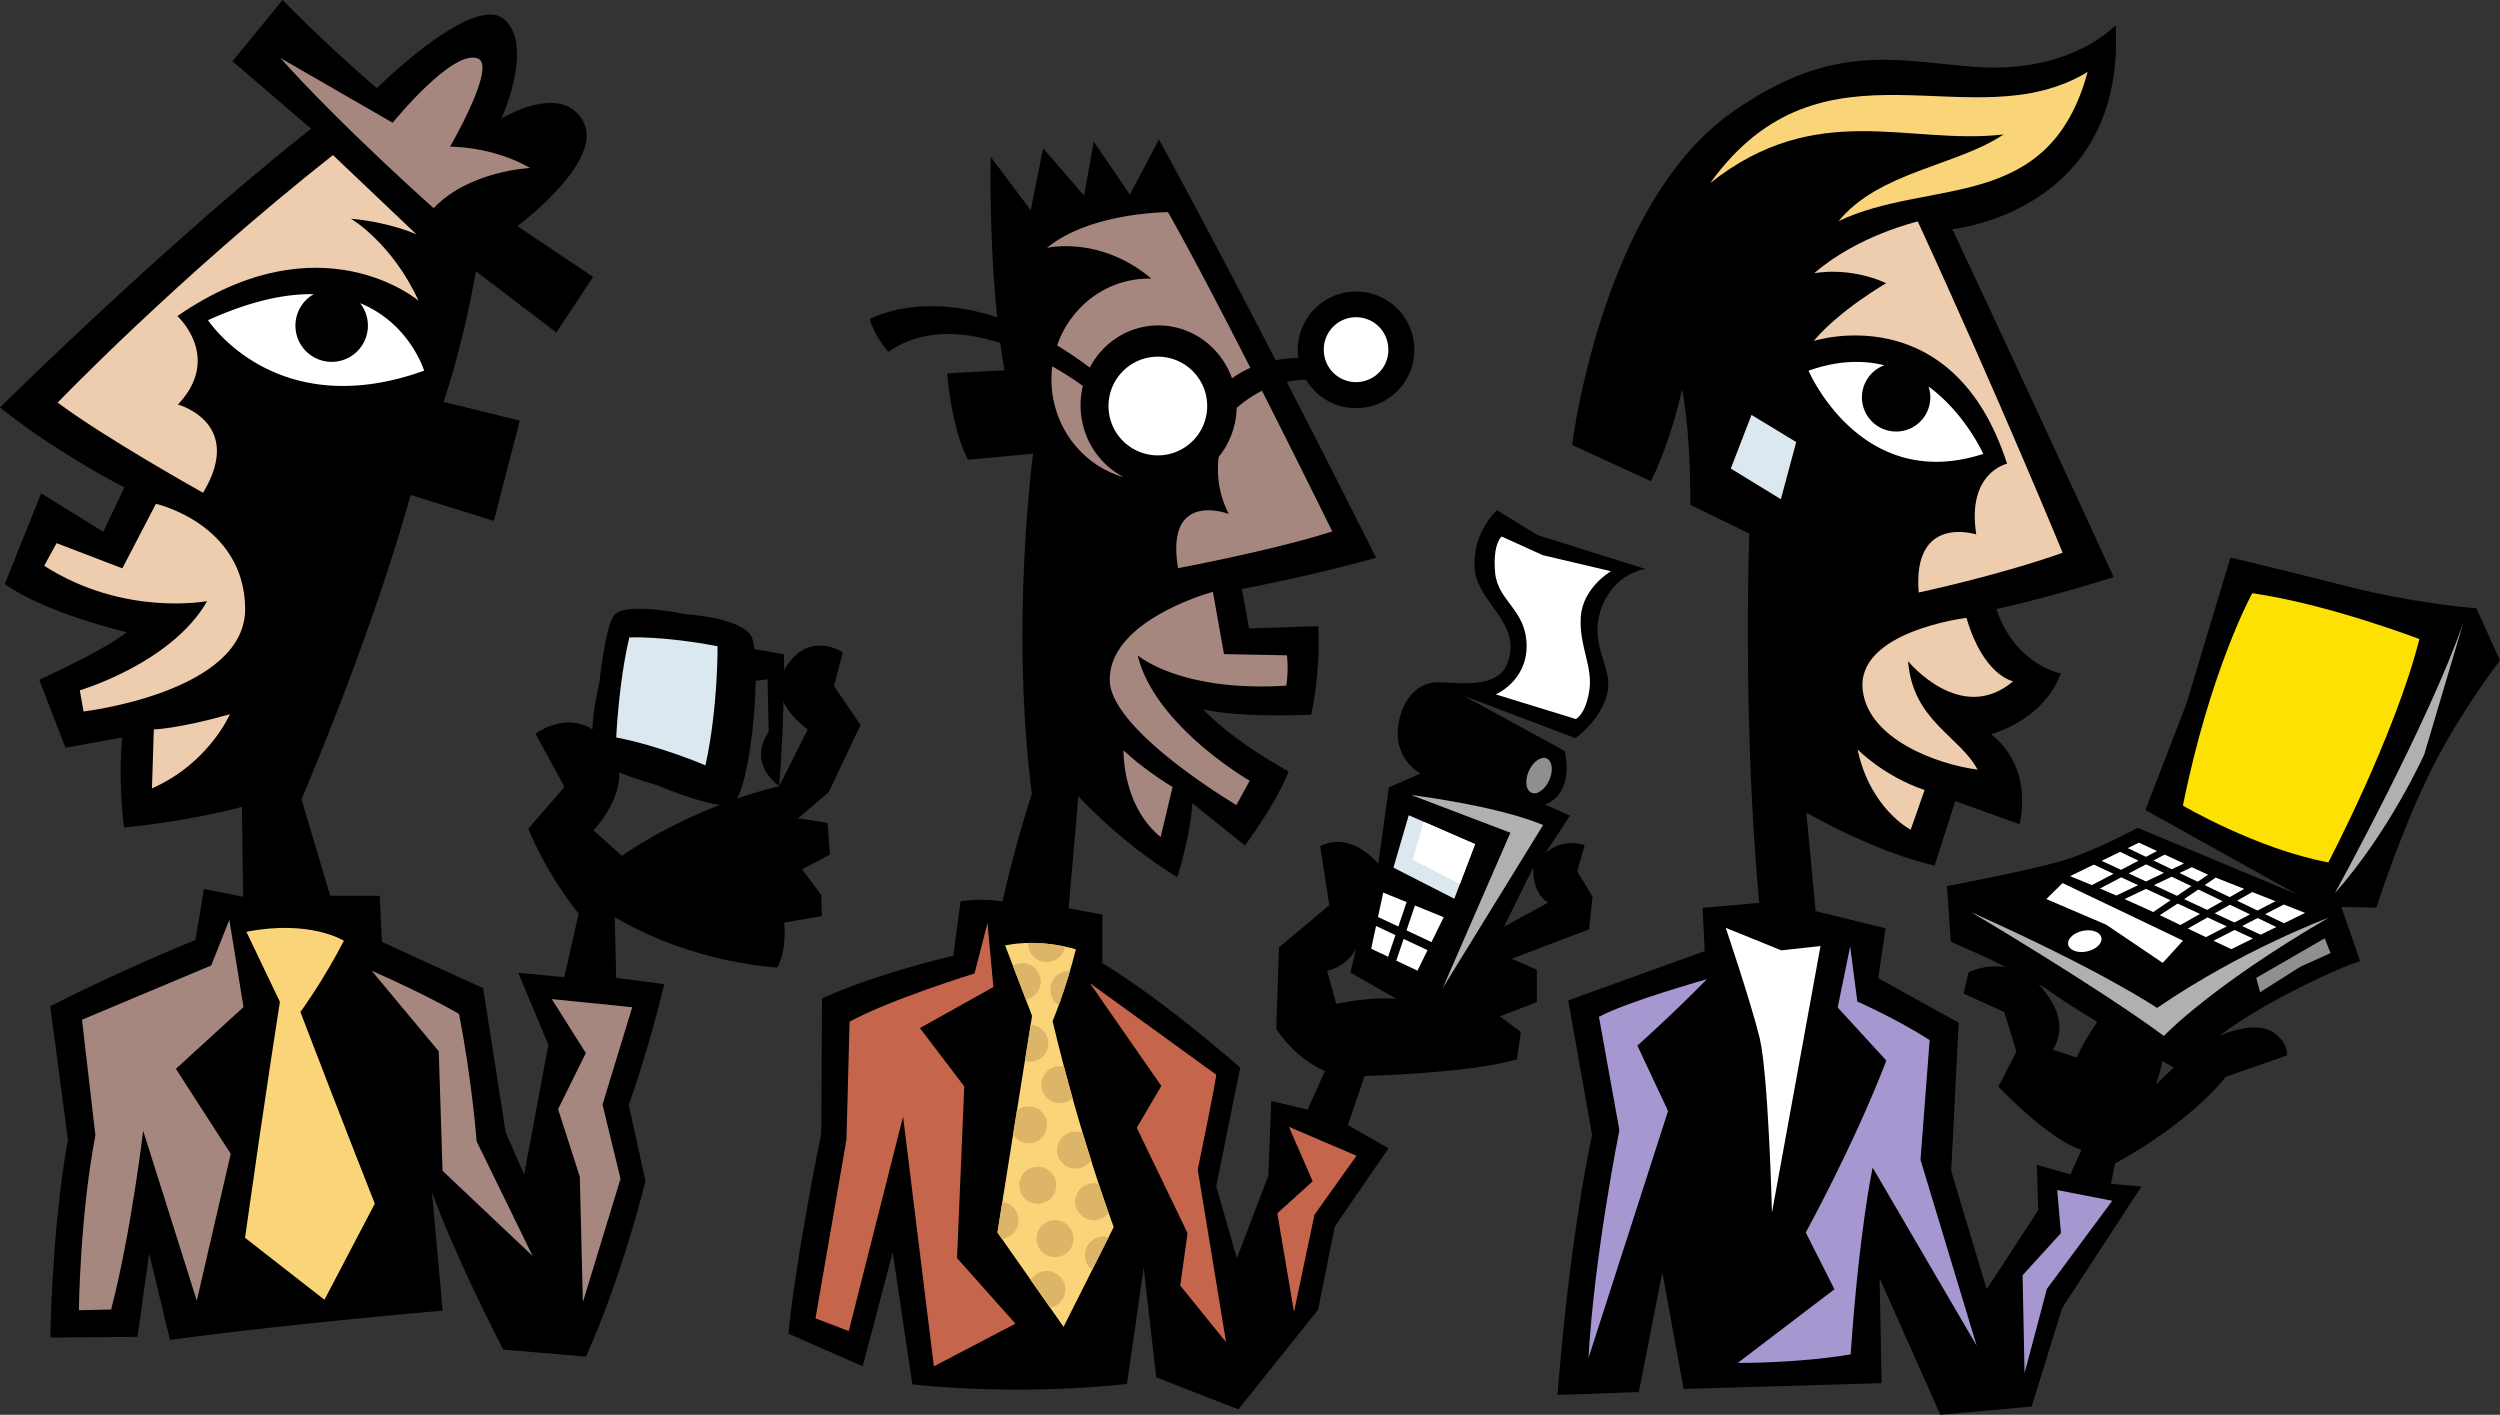 <svg width="720.005" height="407.458" viewBox="0 0 540.004 305.594" xmlns="http://www.w3.org/2000/svg"><rect x="0" y="0" width="540.004" height="305.594" fill="#333333" stroke="none"/><path style="fill:#000;fill-opacity:1;fill-rule:nonzero;stroke:none" d="M342.555 548.105c-2.176-8.714 17.433-13.558 19.27-14.55l9.554-5.227c-3.598-2.098-3.227-7.586-3.227-7.586.176-1.945 2.664-3.176 2.664-3.176 4.336-3.464 8.434-1.578 8.434-1.578l-1.605 5.567 3.324 5.511-.77 7.043-16.699 6.356 5.434 2.37-.012 7-7.977 3.071 4.52 3.352-.828 5.906c-9.832 3.04-32.91 3.621-32.91 3.621l-3.618 10.602 8.782 5.023-11.602 16.88-3.605 17.98-17.215 21.523-17.75-6.906-2.711-23.68-3.606 25.102c-25.593 2.707-46.363.066-46.363.066l-4.254-28.492-6.469 24.601-16.039-7.039c1.602-16.418 7.094-43.304 7.094-43.304l.152-29.082c11.579-5.36 28.36-9.247 28.36-9.247l1.57-11.769c6.031-.738 9.043.086 9.043.086 3.059-13.5 6.367-23.27 6.367-23.27-4.722-36.406.25-73.488.25-73.488l-14.043 1.297c-3.609-6.723-4.515-18.652-4.515-18.652l12.386-.653c-.34-1.926-.64-3.902-.906-5.894-7.789-2.524-16.719-3.246-24.195 1.898-3.227-3.828-4.008-7.062-4.008-7.062s10.496-6.02 27.54-.383c-1.833-17.508-1.407-34.668-1.407-34.668l8.64 11.527 2.672-13.406 8.86 10.27 2.082-11.688 7.797 11.45 6.289-11.907c8.242 15.086 17.273 32.324 25.199 47.676a29.045 29.045 0 0 1 4.914-.473c-.05-.36-.09-.73-.105-1.101-.368-6.946 4.968-12.868 11.91-13.235 6.945-.363 12.867 4.973 13.23 11.914.363 6.946-4.969 12.867-11.914 13.23a12.58 12.58 0 0 1-11.46-6.105 18.899 18.899 0 0 0-4.169.446 3897.136 3897.136 0 0 1 19.293 38.003c-14.46 4.016-28.988 6.747-28.988 6.747l1.57 8.519 14.93-.504c.539 10.262-1.531 19.137-1.531 19.137-17.45.633-23.336-1.192-23.336-1.192 7.02 7.391 18.472 13.422 18.472 13.422-2.726 7.059-9.453 16.012-9.453 16.012l-11.328-9.133c-.601 7.79-3.266 15.969-3.266 15.969-12.246-7.398-21.378-17.488-21.378-17.488l-2.106 24.226 7.3 1.344v10.492c13.77 8.403 29.766 22.574 29.766 22.574l-5.18 25.614 4.45 15.558 6.82-17.863.618-16.102 7.855 1.864 3.734-8.332c-6.824-3.016-10.507-9.106-10.507-9.106l.59-17.617 10.87-9.086-1.98-12.758c6.906-3.406 12.55 3.809 12.55 3.809 1.345 1.758 2.669 10.633-4.773 18.3 0 0-1.824 3.825-6.293 4.805l1.993 7.145s7.586-1.633 13.007-1.063l3.946-1.043" transform="translate(-36.969 -333.371)"/><path style="fill:#fff;fill-opacity:1;fill-rule:nonzero;stroke:none" d="M276.422 421.633c-.309-5.88 4.207-10.895 10.086-11.203 5.879-.309 10.894 4.21 11.203 10.086.305 5.879-4.207 10.894-10.09 11.203-5.875.308-10.89-4.207-11.2-10.086m46.501-12.328a6.971 6.971 0 1 1 13.922-.73 6.967 6.967 0 0 1-6.598 7.327 6.966 6.966 0 0 1-7.324-6.597" transform="translate(-36.969 -333.371)"/><path style="fill:#a6877f;fill-opacity:1;fill-rule:nonzero;stroke:none" d="M270.871 416.738a17.74 17.74 0 0 0-.473 5.117c.34 6.454 4.075 11.899 9.329 14.598-8.582-2.414-15.106-10.293-15.614-19.965-.07-1.355-.02-2.687.14-3.988a71.047 71.047 0 0 1 6.618 4.238zm38.691 1.04a2989.45 2989.45 0 0 1 15.18 30.386c-12.492 4.027-33.308 7.934-33.308 7.934-2.864-17.055 10.96-11.707 10.96-11.707-2.503-4.825-2.542-9.457-2.203-12.301a17.461 17.461 0 0 0 3.899-10.61 27.46 27.46 0 0 1 5.473-3.703zm-46.433-30.864c9.203-7.676 26.125-7.719 26.125-7.719 4.723 8.285 11.457 21.2 17.793 33.625a20.773 20.773 0 0 0-3.965 2.274c-2.473-6.98-9.16-11.805-16.754-11.406-6.101.32-11.273 3.933-13.965 9.082a83.726 83.726 0 0 0-7.058-4.79c2.777-8.027 10.008-13.945 18.773-14.406a19.508 19.508 0 0 1 1.586-.02c-11.066-9.343-22.535-6.64-22.535-6.64m35.824 74.296 2.402 13.45 13.59.258c.418 3.371-.14 6.555-.14 6.555-22.957 1.445-32.106-6.563-32.106-6.563 3.715 15.32 24.211 27.098 24.211 27.098l-2.879 5.242s-27.183-16.035-27.351-26.934c-.2-13.078 22.273-19.105 22.273-19.105m-19.297 34.223c4.59 4.367 10.598 7.93 10.598 7.93l-2.586 10.804c-8.36-6.836-8.012-18.734-8.012-18.734" transform="translate(-36.969 -333.371)"/><path style="fill:#c5664c;fill-opacity:1;fill-rule:nonzero;stroke:none" d="m250.27 532.762 1.27 13.808-15.868 8.864 9.574 12.59-1.555 37.093 12.61 14.168-17.613 9.211-6.657-53.934-11.734 46.325-7.18-2.754 6.692-38.625.671-25.453c8.872-4.84 26.985-10.414 26.985-10.414l2.805-10.88m22.105 12.958 27.273 19.765c.286.036-3.968 20.52-3.968 20.52l6.12 37.277-9.894-12.218 1.574-11.336-10.968-22.766 5.308-9.027-15.445-22.215m43 31.051 14.598 6.246-9.082 12.754-4.414 20.976-3.61-21.305 7.645-6.91-5.137-11.761" transform="translate(-36.969 -333.371)"/><path style="fill:#fad478;fill-opacity:1;fill-rule:nonzero;stroke:none" d="M254.078 537.586c7.672-1.598 15.285.84 15.285.84-2.261 8.969-5.031 15.508-5.031 15.508 6.098 25.687 13.2 44.488 13.2 44.488l-10.833 21.55-14.281-20.386 7.48-46.79-5.82-15.21" transform="translate(-36.969 -333.371)"/><path style="fill:#dcb568;fill-opacity:1;fill-rule:nonzero;stroke:none" d="M259.633 609.883a3.994 3.994 0 0 1 3.238-1.969 3.999 3.999 0 0 1 4.2 3.781 3.994 3.994 0 0 1-3.266 4.14zm9.594-16.738a3.998 3.998 0 0 1 5.058-4.063 324.682 324.682 0 0 0 2.13 6.25 3.997 3.997 0 0 1-7.188-2.188zm2.093 11.539a3.998 3.998 0 0 1 5.102-4.051l-3.531 7.02a3.973 3.973 0 0 1-1.57-2.97zm-10.457-3.555a3.994 3.994 0 0 1 3.782-4.2 3.995 3.995 0 1 1 .418 7.981 3.999 3.999 0 0 1-4.2-3.781zm-3.894-4.371a3.998 3.998 0 0 1-3.598 4.187l-.953-1.36 1.055-6.581a3.995 3.995 0 0 1 3.496 3.754zm.172-7.172a3.996 3.996 0 1 1 7.982-.417 3.996 3.996 0 0 1-7.982.417zm8.156-7.59a3.991 3.991 0 0 1 5.531-3.894c.625 2.09 1.23 4.054 1.805 5.87a3.975 3.975 0 0 1-3.137 1.805 3.989 3.989 0 0 1-4.2-3.78zm-8.676-8.71a3.973 3.973 0 0 1 2.383-.946 3.996 3.996 0 0 1 .418 7.98 3.997 3.997 0 0 1-3.621-1.902zm5.285-5.427a3.996 3.996 0 0 1 4.883-4.105 418.162 418.162 0 0 0 1.852 6.805 3.983 3.983 0 0 1-2.536 1.082 3.994 3.994 0 0 1-4.199-3.782zm-2.316-13.12a3.997 3.997 0 1 1-1.254 7.843zm4.242-7.384a3.996 3.996 0 0 1 4.234-4.199 123.595 123.595 0 0 1-2.414 7.348 3.99 3.99 0 0 1-1.82-3.149zm-4.781-9.949a5.266 5.266 0 0 1 0-.355c3.187-.063 6.043.379 7.937.777a3.996 3.996 0 0 1-7.937-.422zm-3.301 4.551a3.997 3.997 0 1 1 2.82 7.367l-2.82-7.367" transform="translate(-36.969 -333.371)"/><path style="fill:#000;fill-opacity:1;fill-rule:nonzero;stroke:none" d="m347.398 554.156-8.789-5.008-9.953-5.718 1.246-5.168 4.774-18.301 2.297-16.516 6.843-3.011s-6.804-3.399-4.433-12.25c1.156-4.332 4.152-7.598 8.504-7.446 4.351.153 12.383 1.34 14.558-3.797 3.778-8.918-6.558-13.277-6.965-21.011-.402-7.739 4.836-12.356 4.836-12.356l8.801 5.399 23.278 7.297s-6.79.734-9.583 8.64c-2.792 7.902 2.727 12.512 1.336 18.274-1.386 5.757-6.87 9.632-6.87 9.632l-24.133-9.144 21.828 11.922c2.004 9.87-4.325 11.57-4.325 11.57l5.434 2.371-5.266 8.031-2.664 3.176-6.328 12.813-8.133 16.246-6.293 4.355" transform="translate(-36.969 -333.371)"/><path style="fill:#b0b0b0;fill-opacity:1;fill-rule:nonzero;stroke:none" d="m348.61 546.773 21.675-35.191c-10.008-4.21-28.5-6.492-28.5-6.492l21.426 8.152-14.602 33.531" transform="translate(-36.969 -333.371)"/><path style="fill:#dce8f0;fill-opacity:1;fill-rule:nonzero;stroke:none" d="m337.957 520.785 3.297-11.32 14.328 6.246-4.484 11.785-13.141-6.71" transform="translate(-36.969 -333.371)"/><path style="fill:#8f8f8f;fill-opacity:1;fill-rule:nonzero;stroke:none" d="M367.2 499.914c.91-2.043 2.636-3.258 3.859-2.715 1.218.543 1.468 2.64.558 4.684-.906 2.043-2.633 3.262-3.855 2.715-1.219-.543-1.473-2.637-.563-4.684" transform="translate(-36.969 -333.371)"/><path style="fill:#fff;fill-opacity:1;fill-rule:nonzero;stroke:none" d="m336.805 540.031-3.66-1.734 1.054-4.91 4.188 1.968zm8.511-1.422-2.171 4.43-4.579-2.172 1.586-4.683zm-2.722-9.648 6.21 2.535-2.632 5.371-5.395-2.531zm-6.848-2.793 5.055 2.062-1.79 5.278-4.394-2.067 1.13-5.273m6.355-7.094 2.386-8.199 11.094 4.836-3.266 8.578-10.214-5.215m17.953-35.711s6.785-2.883 6.664-10.633c-.121-7.753-6.223-9.425-6.797-15.66-.578-6.23 1.398-7.816 1.398-7.816l8.899 4.039 14.703 3.465s-6.078 3.554-6.496 9.844c-.418 6.285 2.656 10.71 1.832 15.953-.824 5.257-2.914 6.129-2.914 6.129l-17.29-5.32" transform="translate(-36.969 -333.371)"/><path style="fill:#000;fill-opacity:1;fill-rule:nonzero;stroke:none" d="M516.363 557.102c3.797-1.625 8.653-2.665 11.516-.805 3.469 2.254 3.094 5.047 3.094 5.047l-13.262 4.636s-6.77 9.262-23.895 18.711l-.87 4.399 6.574.566-17.118 26.239-6.593 21.289-19.72 1.78-13.12-29.487.43 22.66-42.762 1.242-4.606-25.16-5.07 25.828-17.566.64c2.832-35.82 7.476-56.16 7.476-56.16l-5.168-29.066 29.492-10.652-.468-9.336 12.238-1.086c-3.684-40.336-2.125-79.762-2.125-79.762l-12.777-6.215c.164-15.875-1.758-24.902-1.758-24.902-2.883 12.574-6.743 19.8-6.743 19.8l-17-7.843s6.305-51.781 34.31-71.668c22.694-16.117 36.71-10.914 53.835-9.926 19.965 1.149 29.246-9.086 29.246-9.086 2.2 40.488-35.289 44.07-35.289 44.07 16.293 34.625 34.852 75.168 34.852 75.168-14.848 4.672-25.329 6.903-25.329 6.903 4.09 12.101 13.907 13.894 13.907 13.894-3.723 10.227-15.067 13.145-15.067 13.145 9.496 7.418 6.149 19.422 6.149 19.422l-13.867-4.973-4.454 13.918c-13.644-3.16-27.714-11.465-27.714-11.465l2.004 21.313 15.109 3.699-1.586 10.781 17.383 9.621-1.621 32.028 7.672 25.53 11.132-17.058-.308-9.804 7.265 2.07 2.371-5.324s-5.792-1.207-17.933-13.633l3.906-7.547-2.62-8.566-8.806-4 1.067-4.579s2.527-1.34 6.043-1.285c.648.012 1.293.024 1.941.078 1.602.164 4.906.887 7.16 3.762.72.781 1.47 1.73 2.25 2.871 4.5 6.567.79 11.262.79 11.262l5.18 1.707s1.64-3.715 4.468-7.68c1.363-2.558 4.512-7.883 5.238-8.851.727-.97 5.567.242 5.082 2.175 1.453-1.449 5.813-2.175 5.57.97-.242 3.148-1.832 14.148-1.832 14.148a41.034 41.034 0 0 1-1.433 5.132s1.5-1.566 3.89-3.683c1.797-1.555 6.993-6.2 9.84-6.902" transform="translate(-36.969 -333.371)"/><path style="fill:#fad478;fill-opacity:1;fill-rule:nonzero;stroke:none" d="M487.902 348.902c-8.316 30.727-34.007 22.82-53.789 32.223 8.742-10.684 25.57-11.93 35.625-18.71-20.531 2.386-40.265-7.778-63.36 10.495 24.474-33.91 56.544-8.8 81.524-24.008" transform="translate(-36.969 -333.371)"/><path style="fill:#fff;fill-opacity:1;fill-rule:nonzero;stroke:none" d="M427.617 413.445c6.262-2.234 11.707-2.32 16.363-1.175a7.385 7.385 0 1 0 9.781 5.395 7.917 7.917 0 0 0-.226-.821c7.985 5.883 11.813 14.57 11.813 14.57-26.395 8.578-37.73-17.969-37.73-17.969" transform="translate(-36.969 -333.371)"/><path style="fill:#dce8f0;fill-opacity:1;fill-rule:nonzero;stroke:none" d="m415.293 422.992 9.66 5.867-3.316 12.34-10.813-6.613 4.469-11.594" transform="translate(-36.969 -333.371)"/><path style="fill:#eeccae;fill-opacity:1;fill-rule:nonzero;stroke:none" d="M428.836 392.395c9.398-8.184 22.375-11.192 22.375-11.192 17.453 37.871 31.297 71.563 31.297 71.563-14.043 4.964-31.094 8.586-31.094 8.586-1.39-17.028 12.434-12.543 12.434-12.543-2.11-13.41 6.652-15.274 6.652-15.274-11.68-36.262-41.773-26.515-41.773-26.515 5.523-6.618 15.664-12.485 15.664-12.485-8.211-3.7-15.555-2.14-15.555-2.14m32.898 74.437c3.668 12.586 10.09 13.695 10.09 13.695-11.328 9.586-22.703-4.332-22.703-4.332 1.012 12.903 11.094 16.082 15.004 23.418-8.656-1.129-23.535-6.508-24.8-17.129-1.528-12.773 22.41-15.652 22.41-15.652m-9.047 37.191-3.008 8.563s-8.743-4.453-11.485-17.36c0 0 5.551 5.75 14.493 8.797" transform="translate(-36.969 -333.371)"/><path style="fill:#fff;fill-opacity:1;fill-rule:nonzero;stroke:none" d="m409.727 533.785 11.996 4.86 8.48-.93-10.484 57.566s-.762-29.976-2.672-37.75c-1.906-7.77-7.32-23.746-7.32-23.746" transform="translate(-36.969 -333.371)"/><path style="fill:#a697d1;fill-opacity:1;fill-rule:nonzero;stroke:none" d="M382.348 553.008c6.187-3.332 23.32-8.13 23.32-8.13-7.91 8.056-15.023 14.337-15.023 14.337l6.628 14.133-17.183 53.347c1.2-21.96 6.668-49.195 6.668-49.195l-4.41-24.492m54.265-15.218 1.543 11.917s8.485 3.723 15.621 8.328l-1.976 25.844 12.136 40.18-22.468-38.485s-2.88 13.102-4.754 40.344c-11.61 1.953-24.395 1.848-24.395 1.848l20.895-15.918-6.2-12.25s10.497-19.098 17.407-37.141l-10.508-11.465 2.7-13.203m44.71 52.637 11.899 2.312-14.118 19.035-4.828 18.204-.425-21.153 8.285-9.101-.813-9.297" transform="translate(-36.969 -333.371)"/><path style="fill:#000;fill-opacity:1;fill-rule:nonzero;stroke:none" d="M470.16 542.191c-5.875-2.867-11.816-5.402-11.816-5.402l-.828-12.004s17.828-3.402 24.918-5.488c7.09-2.09 16.265-7.117 16.265-7.117l34.34 14.332-32.66-18.176 8.855-22.934 9.512-31.593s10.36 2.449 25.281 6.226c14.922 3.781 27.84 4.719 27.84 4.719l5.106 11.266s-8.95 11.566-15.262 24.488c-6.316 12.922-11.441 28.902-11.441 28.902l-7.56-.133 4.036 11.707s-5.48 1.555-18.476 8.555a99.818 99.818 0 0 0-11.907 7.563c-1.75 2.203-7.558 8.98-7.558 8.98l-2.282-2.078-2.457-1.45c-2.77-1.316-14.058-8.44-14.058-8.44-4.305-2.641-8.207-5.106-10.047-6.466-.707-.52-1.61-1.093-2.64-1.695l-7.16-3.762" transform="translate(-36.969 -333.371)"/><path style="fill:#b0b0b0;fill-opacity:1;fill-rule:nonzero;stroke:none" d="M462.781 530.426c28.176 12.562 40.117 20.656 40.117 20.656 18.391-12.605 37.016-19.469 37.016-19.469-25.605 14.914-35.535 25.524-35.535 25.524-14.645-10.79-41.598-26.711-41.598-26.711" transform="translate(-36.969 -333.371)"/><path style="fill:#fde102;fill-opacity:1;fill-rule:nonzero;stroke:none" d="M508.484 507.387c5.922-29.453 14.977-45.883 14.977-45.883 16.336 2.34 36.11 9.906 36.11 9.906-5.38 21.055-19.684 48.242-19.684 48.242-15.489-2.906-31.403-12.265-31.403-12.265" transform="translate(-36.969 -333.371)"/><path style="fill:#b0b0b0;fill-opacity:1;fill-rule:nonzero;stroke:none" d="M541.3 526.305c11.845-13.344 19.321-30 19.321-30l8.438-28.461c-7.422 21.488-27.758 58.46-27.758 58.46" transform="translate(-36.969 -333.371)"/><path style="fill:#8f8f8f;fill-opacity:1;fill-rule:nonzero;stroke:none" d="m524.313 544.594.851 3.09 8.688-5.504 6.52-2.938-1.263-3.195-14.797 8.547" transform="translate(-36.969 -333.371)"/><path style="fill:#fff;fill-opacity:1;fill-rule:nonzero;stroke:none" d="m484.11 522.617 5.12-2.488 4.266 1.98-4.68 2.45c-2.812-1.176-4.707-1.942-4.707-1.942m34.531 6.173 4.34 2.089-3.382 1.75-4.25-1.977 3.293-1.863m-6.836-3.289 5.242 2.523-3.32 1.88-4.985-2.317 3.063-2.086m-5.739-2.758 4.227 2.031-3.082 2.102-4.984-2.313 3.84-1.82m-5.555 1.024-3.735-1.735 3.743-1.96 3.863 1.859-3.871 1.836m2.972 7.281 3.864-2.508 4.828 2.242-4.23 2.395-4.462-2.13m-1.414-.667a307 307 0 0 0-6.21-2.805l4.656-2.203 5.296 2.457-3.742 2.55m-7.976-3.573c-1.242-.54-2.438-1.047-3.54-1.516l4.602-2.41 3.649 1.695-4.711 2.23m19.359 8.989-3.906-1.856 4.246-2.402 4.168 1.934-4.508 2.324m10.164.301-4.668 2.3-3.844-1.816 4.524-2.336 3.988 1.852m5.043-2.484-3.37 1.66-4.028-1.868 3.36-1.734 4.038 1.941m1.625-4.863 4.582 1.809-4.55 2.242-4.079-1.961 4.047-2.09m-6.82-2.687 5.023 1.98-3.89 2.008-4.418-2.129 3.285-1.86m-7.902-3.12 6.164 2.433-3.141 1.781-5.395-2.597 2.371-1.618m-5.156-2.249 3.153 1.46.37.149-2.25 1.531-3.921-1.887 2.648-1.254m-5.859-2.722 4.144 1.926-2.617 1.242-3.949-1.903 2.422-1.265m-7.973-1.402 2.418-1.176 3.895 1.808-2.395 1.25-3.918-1.883m-5.656 2.751 3.992-1.942 3.977 1.914-3.77 1.977-4.199-1.95m-11.938 8.251 12.954 5.554 12.191 8.235 4.379-4.805-16.77-8.016-9.242-4.406-3.512 3.438m4.727 9.863c-.258-1.223 1.133-2.555 3.113-2.977 1.98-.418 3.793.23 4.051 1.453.262 1.223-1.133 2.555-3.11 2.977-1.98.418-3.792-.23-4.054-1.453" transform="translate(-36.969 -333.371)"/><path style="fill:#000;fill-opacity:1;fill-rule:nonzero;stroke:none" d="m206.313 478.172.156-.277c5.062-8.633 12.543-3.625 12.543-3.625l-1.899 7.277 5.727 8.41-6.86 14.52-6.66 5.644 6.414.988.5 6.86-6.027 3.183 4.152 5.504.102 4.582-8.11 1.426s.665 5.77-1.472 9.684c0 0-17.91-.735-35.133-10.88l.324 13.126 10.364 1.355s-3.008 13.004-7.653 26.074l3.61 16.434s-4.828 20.047-12.856 37.953l-17.867-1.535s-10.05-19.285-15.414-34.063l2.332 25.665s-32.488 2.765-58.906 6.312l-4.493-18.68-2.515 18.02-18.813.156s.235-22.996 3.786-42.71l-3.82-28.848s13.21-6.868 31.359-14.32l1.851-11.012 8.453 1.671-.265-19.425s-9.801 2.855-25.446 4.488c0 0-1.336-9.277-.43-19.461l-12.222 2.219-5.684-14.676s14.172-6.422 18.922-10.293c0 0-17.05-3.883-26.363-10.395l7.863-19.593 13.414 8.316 4.567-9.59s-14.211-7.183-26.875-17.265c0 0 35.468-35.145 67.207-60.215L87.19 346.598l10.817-13.227s8.351 8.707 20.363 19.043c0 0 20.832-20.613 27.469-14.894 6.633 5.722-.578 21.472-.578 21.472s13.008-7.984 17.683.61c4.676 8.593-14.218 22.613-14.218 22.613l16.343 10.965-7.933 12.015-17.38-13.246s-2.269 14.11-6.972 28.227l16.457 4.054-5.601 21.657-17.996-5.614s-6.79 26.094-23.56 65.735l6.204 20.84 10.688.015.492 9.965 21.867 9.992 4.855 31.13 3.997 9.112 5.234-27.992-6.508-15.566 9.941.945 3.11-13.73s-6.57-7.907-10.887-18.336l7.828-9.031-6.27-11.497s6.321-4.765 12.286-.925c3.148 2.34 5.793 5.062 5.773 9.28.34 6.403-5.539 12.52-5.539 12.52l6.149 5.508s8.222-5.984 21.175-11c1.391-.633 3.665-1.347 3.665-1.347a104.185 104.185 0 0 1 9.125-2.707l6.195-12.282s-3.617-2.41-5.258-5.941c-.594-1.547-.934-4.496.106-6.79" transform="translate(-36.969 -333.371)"/><path style="fill:#a6877f;fill-opacity:1;fill-rule:nonzero;stroke:none" d="M97.535 345.906c13.195 14.746 33.094 32.434 33.094 32.434 7.695-8.13 20.844-8.68 20.844-8.68-8.196-4.738-17.297-4.605-17.297-4.605s10.07-17.332 6.066-19.028c-5.406-2.28-18.46 13.856-18.46 13.856l-24.247-13.977" transform="translate(-36.969 -333.371)"/><path style="fill:#eeccae;fill-opacity:1;fill-rule:nonzero;stroke:none" d="M108.883 366.867c-33.59 26.528-59.457 53.461-59.457 53.461 10.176 7.625 31.402 19.485 31.402 19.485 9.106-15.145-5.422-19.06-5.422-19.06 9.676-10.245-.129-19.112-.129-19.112 30.97-21.356 52.11-3.301 52.11-3.301-5.742-12.527-14.61-17.735-14.61-17.735 8.684.825 14.141 3.391 14.141 3.391l-18.035-17.129m-59.695 83.824-2.672 4.887c17.265 11.086 35.199 7.629 35.199 7.629-7.64 13.418-27.512 19.273-27.512 19.273l.809 4.57s35.183-4.144 34.914-22.347c-.266-18.207-19.274-22.508-19.274-22.508l-7.257 13.938-14.208-5.442m21.008 40.235-.402 12.73c12.293-5.406 16.824-15.996 16.824-15.996-11.508 3.203-16.422 3.266-16.422 3.266" transform="translate(-36.969 -333.371)"/><path style="fill:#fff;fill-opacity:1;fill-rule:nonzero;stroke:none" d="M81.91 402.531c9.246-4.199 16.75-5.722 22.817-5.62a7.832 7.832 0 0 0-3.825 8.16 7.827 7.827 0 1 0 13.852-6.212c10.746 4.375 13.824 14.579 13.824 14.579-32.113 11.55-46.668-10.907-46.668-10.907" transform="translate(-36.969 -333.371)"/><path style="fill:#fad478;fill-opacity:1;fill-rule:nonzero;stroke:none" d="M90.191 534.64c13.79-2.699 21.063 1.942 21.063 1.942-4.617 8.89-9.399 15.379-9.399 15.379 9.465 24.71 16.075 41.402 16.075 41.402l-10.88 20.758-17.155-13.383c4.207-29.914 7.535-50.953 7.535-50.953l-7.239-15.144" transform="translate(-36.969 -333.371)"/><path style="fill:#a6877f;fill-opacity:1;fill-rule:nonzero;stroke:none" d="m54.008 616.383 6.965-.153c4.332-16.64 6.918-38.632 6.918-38.632l11.582 36.715 7.336-31.708-11.852-18.363 14.606-13.34-3.055-18.84-3.918 9.844-27.91 11.73 2.894 24.973c-3.367 17.551-3.566 37.774-3.566 37.774m63.238-73.328c12.25 5.379 18.871 9.328 18.871 9.328 2.883 14.828 3.801 27.508 3.801 27.508l12.094 24.77-19.45-18.388-.82-25.816-14.496-17.402m38.906 6.117 17.38 1.758-6.419 21.03 3.89 16.032-8.132 26.64-.66-27.081-4.695-14.606 5.996-12.117-7.36-11.656" transform="translate(-36.969 -333.371)"/><path style="fill:#000;fill-opacity:1;fill-rule:nonzero;stroke:none" d="M164.922 490.93c.191-4.868 1.535-10.223 1.535-10.223s1.262-12.5 3.309-14.602c2.672-2.746 15.21-.078 15.21-.078s11.286.664 14.07 4.418c.403.547.696 1.645.892 3.13l6.378 1.136c.004 1.172.004 2.328-.004 3.46l-.105 6.79c-.27 10.742-.938 18.223-.938 18.223-7.21-5.653-2.261-11.7-2.261-11.7l-.242-11.394-2.555.355c-.145 9.102-1.781 21.48-4.067 25.446 0 0 .739 2.558-3.664 1.347-4.925-.582-13.75-4.328-13.75-4.328s-4.355-1.18-8.035-2.699c-3.785-1.434-5.812-2.3-5.812-2.3s-1.2-1.138-.578-4.06l.617-2.921" transform="translate(-36.969 -333.371)"/><path style="fill:#dce8f0;fill-opacity:1;fill-rule:nonzero;stroke:none" d="M172.91 471.055c-2.324 9.703-2.836 21.61-2.836 21.61 9.488 1.82 19.274 6.022 19.274 6.022 2.77-12.683 2.613-25.734 2.613-25.734-11.965-2.265-19.05-1.898-19.05-1.898" transform="translate(-36.969 -333.371)"/></svg>
